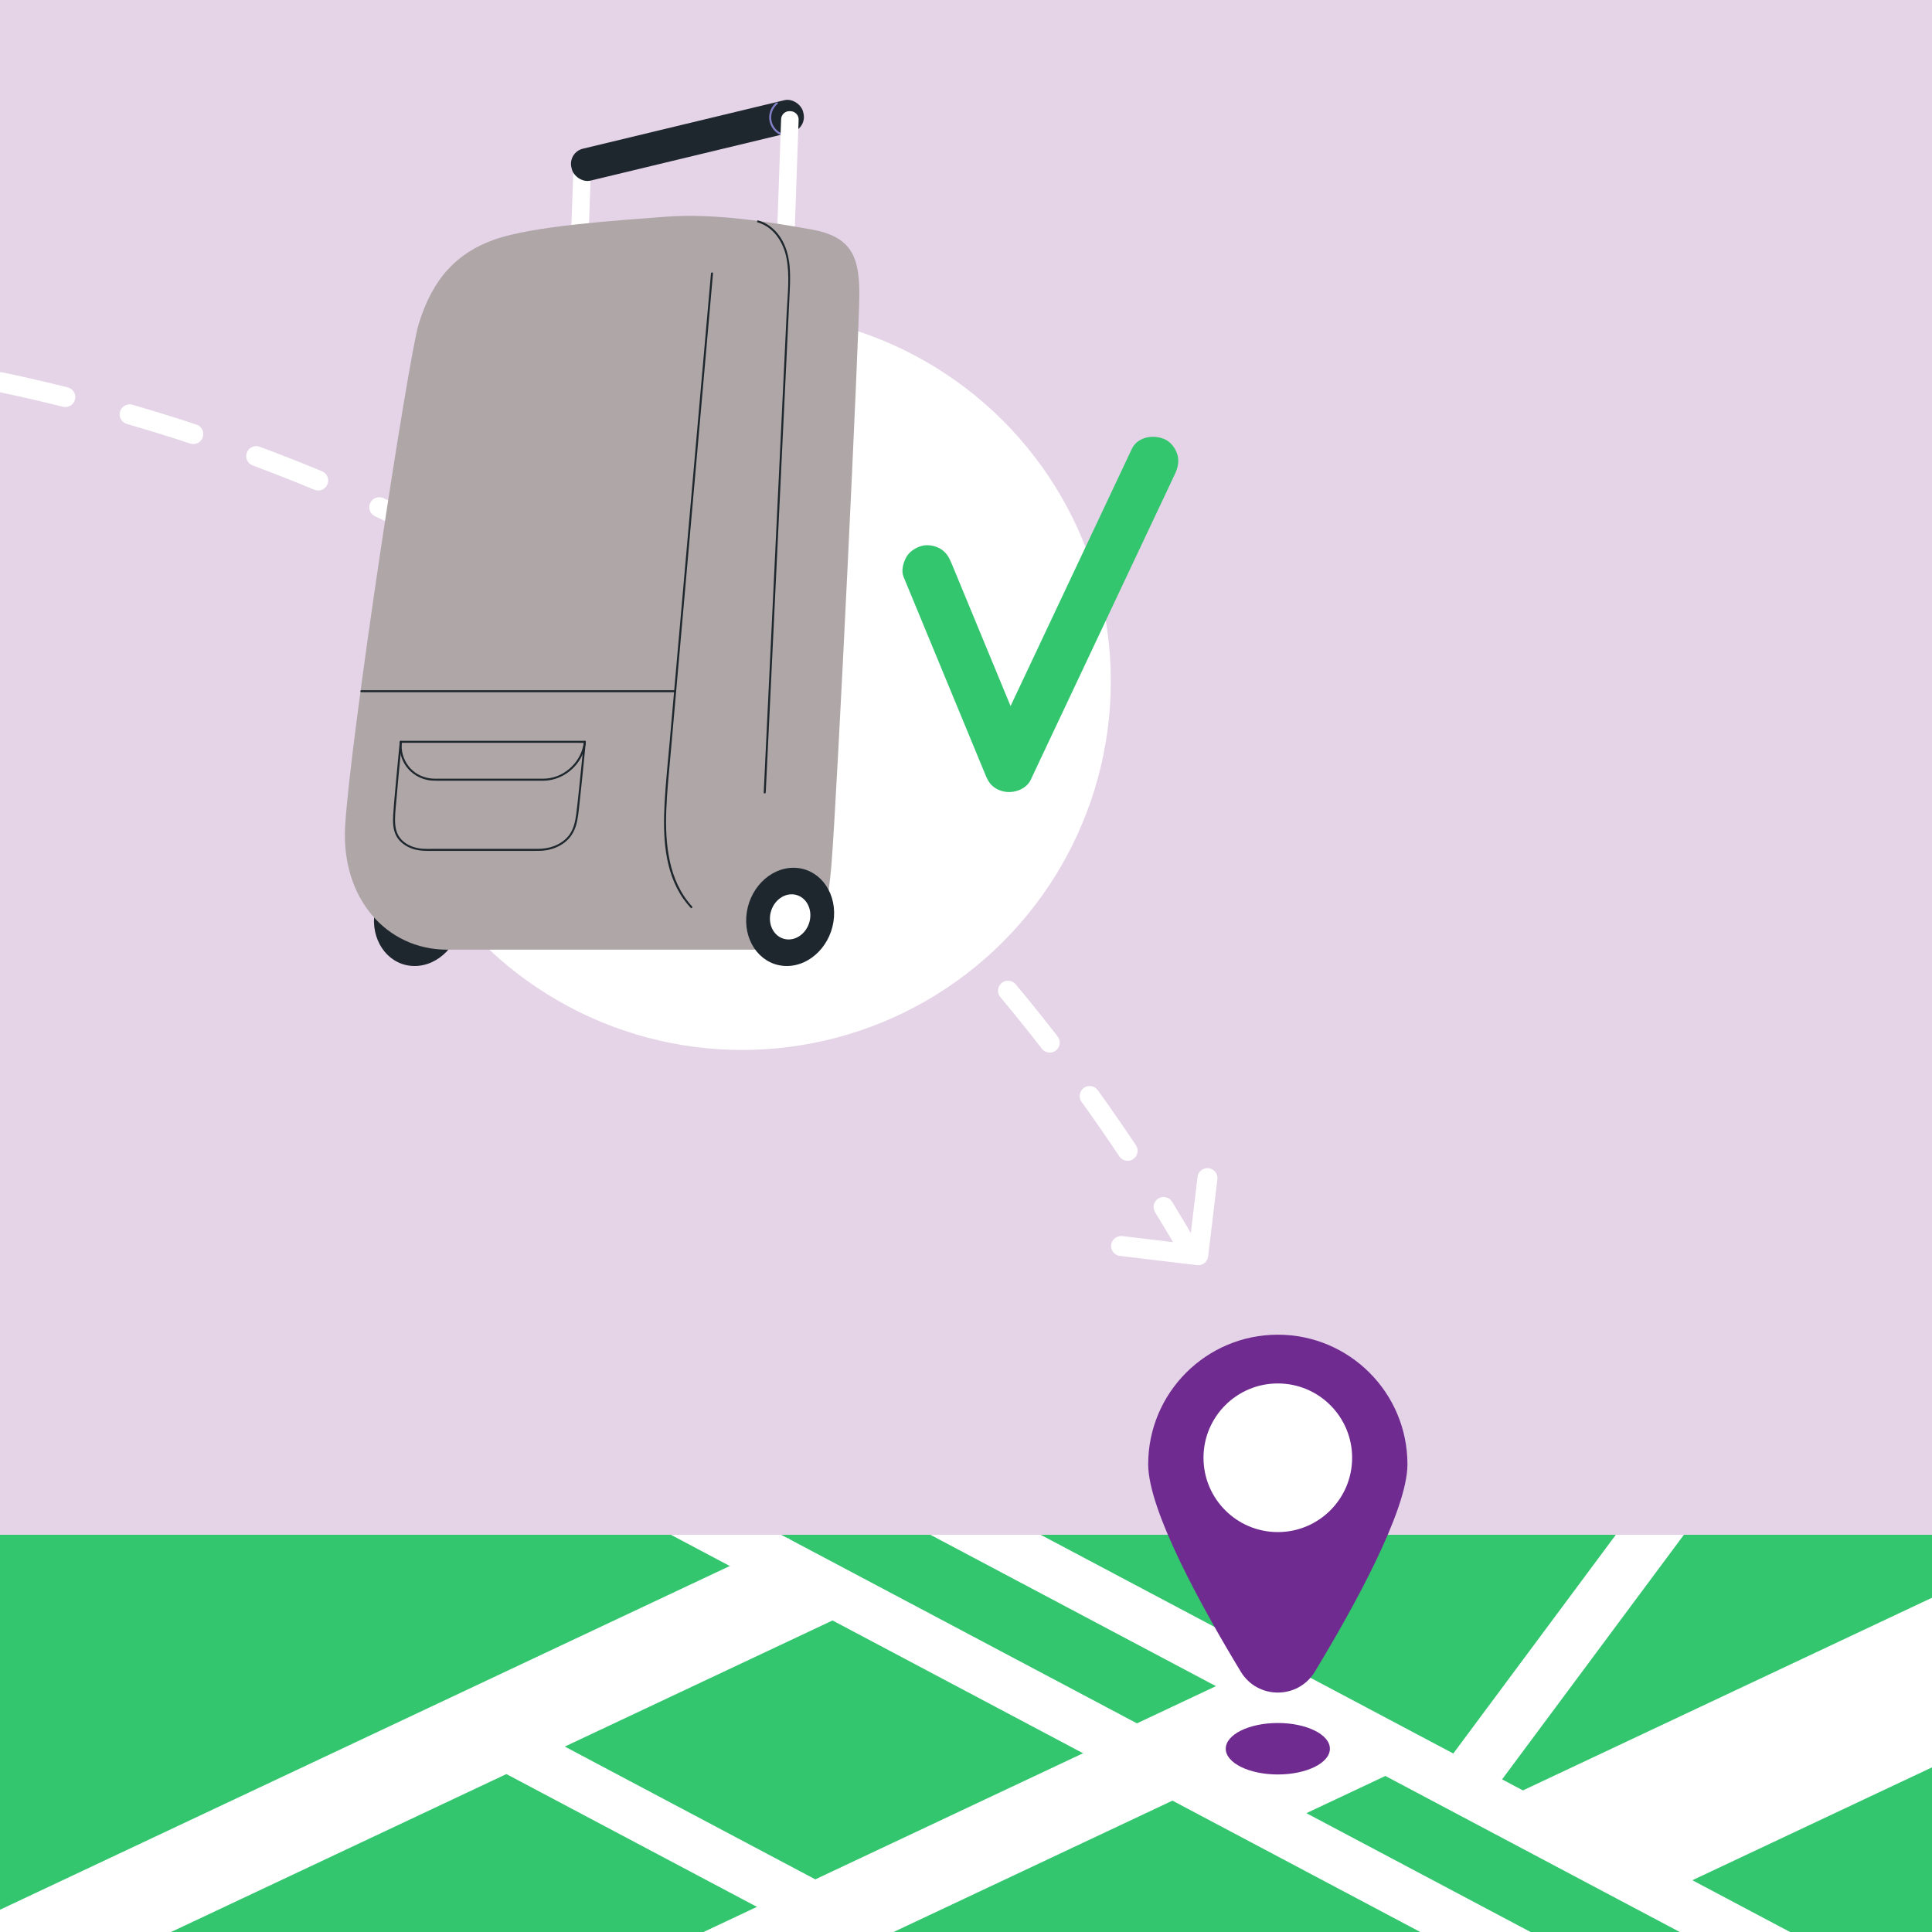 <?xml version="1.0" encoding="UTF-8"?>
<svg id="Layer_1" data-name="Layer 1" xmlns="http://www.w3.org/2000/svg" xmlns:xlink="http://www.w3.org/1999/xlink" version="1.1" viewBox="0 0 400 400">
  <defs>
    <style>
      .cls-1 {
        clip-path: url(#clippath);
      }

      .cls-2, .cls-3 {
        fill: none;
      }

      .cls-2, .cls-4, .cls-5, .cls-6, .cls-7, .cls-8, .cls-9, .cls-10 {
        stroke-width: 0px;
      }

      .cls-3 {
        stroke: #fff;
        stroke-linecap: round;
        stroke-linejoin: round;
        stroke-width: 4.139px;
      }

      .cls-4 {
        fill: #702b91;
      }

      .cls-5 {
        fill: #34c66f;
      }

      .cls-6 {
        fill: #e5d3e7;
      }

      .cls-7 {
        fill: #1e272e;
      }

      .cls-8 {
        fill: #afa7a7;
      }

      .cls-9 {
        fill: #827fc7;
      }

      .cls-10 {
        fill: #fff;
      }
    </style>
    <clipPath id="clippath">
      <rect class="cls-2" y="0" width="400" height="400"/>
    </clipPath>
  </defs>
  <g class="cls-1">
    <g>
      <rect class="cls-6" y="0" width="400" height="400"/>
      <path class="cls-10" d="M246.135,260.738c-.715,0-1.411-.371-1.794-1.035-1.725-2.985-3.426-5.84-5.199-8.727-.599-.974-.294-2.248.68-2.847.973-.596,2.248-.294,2.846.681,1.794,2.919,3.513,5.806,5.257,8.823.572.989.233,2.255-.756,2.827-.326.189-.683.278-1.034.278h-0ZM233.465,240.333c-.669,0-1.325-.323-1.724-.922-2.521-3.783-5.15-7.58-7.816-11.284-.667-.928-.457-2.222.471-2.889.928-.669,2.222-.455,2.889.471,2.695,3.745,5.354,7.583,7.901,11.407.634.951.377,2.236-.575,2.87-.352.234-.751.347-1.145.347h0ZM217.344,217.931c-.618,0-1.229-.275-1.637-.801-2.795-3.603-5.689-7.202-8.604-10.694-.732-.878-.615-2.183.263-2.915s2.183-.614,2.915.263c2.946,3.53,5.872,7.167,8.697,10.81.701.903.536,2.203-.367,2.904-.377.292-.824.434-1.267.434h0ZM199.663,196.743c-.567,0-1.132-.231-1.541-.688-3.041-3.39-6.185-6.771-9.347-10.05-.793-.823-.769-2.133.053-2.927.823-.791,2.133-.769,2.926.054,3.196,3.314,6.375,6.732,9.448,10.159.763.851.692,2.159-.159,2.923-.395.353-.889.528-1.381.528h0ZM180.51,176.88c-.518,0-1.035-.192-1.437-.58-3.28-3.164-6.661-6.309-10.049-9.345-.851-.763-.923-2.071-.16-2.922.763-.853,2.07-.924,2.922-.16,3.425,3.07,6.844,6.249,10.161,9.448.822.793.846,2.103.052,2.926-.406.421-.947.633-1.489.633h0ZM159.962,158.464c-.467,0-.936-.156-1.323-.478-3.498-2.911-7.101-5.797-10.708-8.576-.905-.698-1.074-1.998-.376-2.903.698-.904,1.997-1.074,2.902-.376,3.648,2.812,7.292,5.731,10.829,8.674.878.731.998,2.036.267,2.915-.409.491-.999.745-1.592.745h0ZM138.11,141.622c-.415,0-.835-.125-1.2-.385-3.706-2.643-7.514-5.251-11.317-7.752-.955-.628-1.22-1.912-.592-2.866.627-.956,1.911-1.221,2.866-.593,3.847,2.53,7.698,5.168,11.446,7.842.931.663,1.147,1.956.483,2.886-.404.566-1.04.868-1.687.868h0ZM115.061,126.465c-.365,0-.734-.097-1.069-.3-3.885-2.351-7.878-4.665-11.868-6.878-1-.555-1.36-1.813-.806-2.813.554-1,1.814-1.361,2.813-.806,4.035,2.238,8.073,4.578,12.002,6.956.978.592,1.291,1.864.699,2.842-.389.643-1.072.999-1.772.999h0ZM90.939,113.086c-.315,0-.634-.072-.934-.224-1.308-.663-2.624-1.319-3.95-1.971-2.76-1.357-5.587-2.701-8.402-3.997-1.039-.477-1.493-1.706-1.016-2.745.478-1.037,1.705-1.492,2.745-1.015,2.848,1.31,5.707,2.67,8.499,4.042,1.34.659,2.671,1.323,3.994,1.992,1.02.517,1.428,1.762.911,2.782-.365.72-1.093,1.135-1.848,1.135h0ZM65.879,101.555c-.265,0-.533-.051-.793-.159-4.201-1.745-8.496-3.436-12.765-5.023-1.071-.398-1.617-1.59-1.219-2.661.398-1.07,1.589-1.62,2.661-1.218,4.318,1.605,8.662,3.315,12.911,5.08,1.056.439,1.556,1.649,1.117,2.705-.331.796-1.101,1.276-1.912,1.276h0ZM40.024,91.937c-.215,0-.434-.034-.649-.104-4.32-1.426-8.73-2.79-13.107-4.055-1.098-.317-1.731-1.465-1.414-2.562.318-1.099,1.465-1.733,2.563-1.414,4.426,1.279,8.885,2.658,13.254,4.1,1.085.358,1.675,1.528,1.317,2.614-.287.87-1.096,1.422-1.965,1.422h0ZM13.521,84.275c-.166,0-.334-.021-.502-.062-4.426-1.103-8.925-2.136-13.373-3.07-1.119-.235-1.835-1.333-1.6-2.451.235-1.118,1.331-1.836,2.451-1.6,4.497.945,9.046,1.99,13.522,3.106,1.109.276,1.784,1.399,1.508,2.508-.235.941-1.079,1.57-2.007,1.57ZM-13.477,78.596c-.117,0-.235-.011-.353-.031-4.494-.773-9.057-1.474-13.563-2.081-1.133-.152-1.927-1.194-1.774-2.327.152-1.132,1.194-1.934,2.327-1.774,4.556.614,9.17,1.322,13.713,2.104,1.127.193,1.882,1.264,1.688,2.391-.173,1.007-1.048,1.719-2.037,1.719h0ZM-40.821,74.909c-.067,0-.135-.003-.204-.01-4.542-.443-9.145-.81-13.681-1.087-1.141-.069-2.009-1.051-1.94-2.191.07-1.142,1.056-2.011,2.192-1.94,4.586.28,9.24.649,13.831,1.099,1.138.111,1.97,1.123,1.858,2.261-.104,1.069-1.005,1.868-2.057,1.868h0ZM-68.366,73.227h-.052c-4.6-.113-9.413-.136-13.724-.084-1.17.014-2.08-.902-2.094-2.045s.902-2.08,2.045-2.094c4.358-.052,9.223-.028,13.874.084,1.143.028,2.046.978,2.018,2.12-.027,1.125-.948,2.019-2.068,2.019h0Z"/>
      <circle class="cls-10" cx="153.649" cy="141.048" r="76.336"/>
      <g>
        <path class="cls-10" d="M117.361,73.12l1.378-38.708c.034-.947.83-1.688,1.776-1.654l.196.007c.947.034,1.688.83,1.654,1.776l-1.378,38.708c-.034.947-.83,1.688-1.776,1.654l-.197-.007c-.947-.034-1.688-.83-1.654-1.776h0Z"/>
        <rect class="cls-7" x="117.664" y="25.673" width="49.33" height="6.797" rx="3.215" ry="3.215" transform="translate(-2.851 34.117) rotate(-13.535)"/>
        <path class="cls-9" d="M160.686,21.229c-.806.677-1.308,1.666-1.418,2.709-.107,1.022.224,2.045.854,2.849.356.455.809.83,1.323,1.093.239.122.451-.238.211-.361-.82-.419-1.469-1.147-1.781-2.016-.316-.88-.266-1.859.13-2.706.23-.493.56-.923.976-1.273.206-.173-.091-.467-.295-.295h0Z"/>
        <path class="cls-10" d="M160.346,63.378l1.375-38.708c.034-.947.83-1.688,1.776-1.654l.197.007c.947.034,1.688.83,1.654,1.776l-1.375,38.708c-.034.947-.83,1.688-1.776,1.655l-.196-.007c-.947-.034-1.688-.83-1.655-1.776h-0Z"/>
        <g>
          <path class="cls-7" d="M95.611,189.831c-.381,5.616-4.757,10.169-9.772,10.169s-8.772-4.553-8.391-10.169c.381-5.616,4.757-10.169,9.772-10.169s8.772,4.553,8.391,10.169Z"/>
          <path class="cls-10" d="M90.703,189.831c-.175,2.581-2.186,4.673-4.491,4.673s-4.031-2.092-3.856-4.673c.175-2.581,2.186-4.673,4.491-4.673s4.031,2.092,3.856,4.673Z"/>
        </g>
        <path class="cls-8" d="M113.746,196.619h46.794c7.149,0,10.366-2.371,11.604-17.589s5.774-110.404,5.774-118.157-1.65-11.878-9.898-13.362c-8.248-1.485-20.069-3.423-30.189-2.639-9.918.768-27.442,1.862-35.526,4.749-7.529,2.689-12.644,7.788-15.614,17.439-2.164,7.032-14.178,85.834-15.232,103.956-.866,14.894,8.509,25.604,21.129,25.604h21.157Z"/>
        <path class="cls-7" d="M112.472,161.221h-21.33c-.36,0-.719.001-1.079,0-1.678-.004-3.337-.56-4.608-1.671-1.334-1.166-2.148-2.837-2.285-4.601-.035-.454-.029-.911.015-1.365l-.209.209h36.56c.49,0,.993.032,1.482,0,.021-.001.043,0,.065,0l-.209-.209c-.315,3.233-2.668,6.091-5.71,7.167-.866.306-1.773.467-2.692.47-.269.001-.269.419,0,.418,3.436-.011,6.652-2.187,8.073-5.296.399-.874.654-1.802.747-2.758.011-.113-.105-.209-.209-.209h-36.56c-.494,0-.989-.009-1.482,0-.022 0-.043,0-.065,0-.121,0-.198.096-.209.209-.177,1.816.284,3.688,1.379,5.158,1.077,1.446,2.68,2.433,4.452,2.762.668.124,1.335.135,2.01.135h20.403c.466,0,.934.009,1.4,0,.021-0.0.041,0,.062,0,.269,0,.269-.418,0-.418Z"/>
        <g>
          <path class="cls-7" d="M172.671,189.831c-.381,5.616-4.757,10.169-9.772,10.169s-8.772-4.553-8.391-10.169c.381-5.616,4.757-10.169,9.772-10.169s8.772,4.553,8.391,10.169Z"/>
          <path class="cls-10" d="M167.763,189.831c-.175,2.581-2.186,4.673-4.491,4.673s-4.031-2.092-3.856-4.673c.175-2.581,2.186-4.673,4.491-4.673s4.031,2.092,3.856,4.673Z"/>
        </g>
        <path class="cls-7" d="M156.889,46.051c3.291.943,5.271,4.064,5.921,7.264.755,3.723.244,7.688.065,11.447-.384,8.02-.768,16.041-1.152,24.061-.384,8.02-.768,16.041-1.152,24.061-.384,8.02-.768,16.041-1.152,24.061-.384,8.02-.768,16.041-1.152,24.061-.049,1.022-.098,2.044-.147,3.067-.013.269.405.268.418,0,.391-8.178.783-16.355,1.174-24.533s.783-16.355,1.174-24.533.783-16.355,1.174-24.533.783-16.355,1.174-24.533c.097-2.016.201-4.032.288-6.048.081-1.861.118-3.734-.128-5.585-.41-3.086-1.762-6.085-4.471-7.8-.598-.379-1.245-.665-1.925-.86-.259-.074-.369.329-.111.403h0Z"/>
        <path class="cls-7" d="M74.814,143.315h64.961c.269,0,.269-.418,0-.418h-64.961c-.269,0-.269.418,0,.418h0Z"/>
        <path class="cls-7" d="M147.203,56.601c-.815,9.234-1.629,18.468-2.443,27.702s-1.629,18.468-2.443,27.702c-.815,9.234-1.629,18.468-2.443,27.702-.407,4.617-.815,9.234-1.222,13.851-.368,4.175-.812,8.351-1.045,12.535-.376,6.754-.147,14.245,3.877,19.995.461.658.967,1.281,1.509,1.873.182.199.477-.097.295-.295-4.918-5.372-5.593-12.984-5.34-19.938.144-3.948.566-7.885.913-11.818.403-4.574.807-9.147,1.21-13.72.807-9.147,1.614-18.294,2.42-27.441.803-9.103,1.606-18.207,2.409-27.31.807-9.147,1.614-18.294,2.42-27.441.1-1.133.2-2.265.3-3.397.024-.268-.394-.266-.418,0h0Z"/>
        <path class="cls-7" d="M120.874,153.584c-.325,3.265-.642,6.53-.989,9.793-.181,1.706-.352,3.415-.574,5.117-.188,1.45-.488,2.945-1.315,4.179-.774,1.156-1.978,1.995-3.266,2.488-1.101.421-2.247.587-3.421.587h-21.875c-.646,0-1.299.024-1.944-.024-1.328-.099-2.674-.513-3.745-1.324-.525-.398-.976-.898-1.297-1.474-.362-.65-.538-1.391-.609-2.127-.157-1.62.07-3.274.206-4.888.279-3.325.594-6.646.913-9.967.075-.786.151-1.572.226-2.358.026-.268-.392-.266-.418,0-.319,3.337-.645,6.674-.94,10.013-.152,1.725-.327,3.453-.422,5.182-.082,1.492-.049,3.113.73,4.439.682,1.16,1.816,1.968,3.061,2.434,1.067.399,2.18.513,3.311.513h22.159c.827,0,1.647.002,2.466-.137,1.369-.233,2.699-.773,3.798-1.628,1.169-.909,1.935-2.144,2.345-3.558.442-1.523.551-3.136.726-4.705.378-3.384.717-6.772,1.052-10.16.079-.798.158-1.595.237-2.393.027-.267-.391-.266-.418,0h0Z"/>
      </g>
      <path class="cls-5" d="M187.07,119.418c1.909,4.618,3.819,9.237,5.729,13.855,3.019,7.301,6.038,14.603,9.057,21.905.698,1.689,1.397,3.378,2.095,5.067.344.831.677,1.628,1.328,2.278.807.807,1.846,1.27,2.964,1.42,1.887.254,4.274-.619,5.144-2.465.994-2.107,1.987-4.214,2.981-6.321,2.373-5.032,4.747-10.065,7.12-15.098,2.882-6.112,5.764-12.223,8.646-18.335,2.481-5.261,4.962-10.522,7.443-15.783,1.209-2.563,2.435-5.119,3.627-7.691.018-.038.035-.075.053-.113.603-1.28.908-2.569.52-3.978-.33-1.198-1.256-2.495-2.373-3.085-2.293-1.211-5.834-.756-7.063,1.852-.994,2.107-1.987,4.214-2.981,6.321-2.373,5.032-4.747,10.065-7.12,15.098-2.882,6.112-5.764,12.223-8.646,18.335-2.481,5.261-4.962,10.522-7.443,15.783-1.207,2.559-2.499,5.095-3.627,7.691-.017.038-.035.075-.053.113,3.145.411,6.291.822,9.436,1.233-1.909-4.619-3.819-9.237-5.729-13.855-3.019-7.302-6.038-14.603-9.057-21.905l-2.095-5.067c-.537-1.298-1.11-2.347-2.373-3.085-1.107-.648-2.737-.922-3.978-.52-1.249.404-2.454,1.178-3.085,2.373-.603,1.141-1.038,2.727-.52,3.978h0Z"/>
      <polyline class="cls-3" points="249.991 243.917 248.08 259.882 232.116 257.971"/>
      <g>
        <g>
          <path class="cls-5" d="M352.524,402.519H9.482c-28.522,0-56.556-7.798-80.778-22.857-4.04-2.512-7.407-4.867-10.127-6.92l53.467-52.18c1.827-1.789,4.433-2.805,7.174-2.805h472.886l67.029,65.408s-4.287,5.155-19.099,11.018c-14.107,5.584-31.137,8.336-56.894,8.336h-90.615 0Z"/>
          <g>
            <polygon class="cls-10" points="321.641 402.518 298.807 402.518 138.896 317.758 161.731 317.758 321.641 402.518"/>
            <polygon class="cls-10" points="169.991 401.833 97.112 363.204 103.207 354.333 176.087 392.963 169.991 401.833"/>
            <polygon class="cls-10" points="348.632 317.758 308.825 371.315 298.949 365.653 334.541 317.758 348.632 317.758"/>
            <polygon class="cls-10" points="375.359 402.518 352.524 402.518 192.62 317.758 215.454 317.758 375.359 402.518"/>
            <polygon class="cls-10" points="468.426 333.682 346.554 391.086 312.627 371.948 427.68 317.758 452.103 317.758 468.426 333.682"/>
            <path class="cls-10" d="M173.395,335.014L30.072,402.519H9.483c-7.206,0-14.374-.495-21.464-1.486l175.275-82.555,10.101,16.535h0Z"/>
            <polygon class="cls-10" points="260.743 364.325 179.656 402.518 140.318 402.518 250.346 350.69 260.743 364.325"/>
            <polygon class="cls-10" points="229.774 359.449 260.935 344.771 293.512 364.543 259.747 380.447 229.774 359.449"/>
          </g>
        </g>
        <g>
          <path class="cls-4" d="M291.396,303.172c0,9.593-11.241,29.842-19.173,42.937-3.489,5.759-11.84,5.759-15.329,0-7.932-13.094-19.173-33.344-19.173-42.937,0-14.822,12.015-26.837,26.837-26.837s26.837,12.015,26.837,26.837Z"/>
          <path class="cls-4" d="M275.34,362.057c0,2.942-4.827,5.328-10.782,5.328s-10.782-2.385-10.782-5.328,4.827-5.328,10.782-5.328,10.782,2.385,10.782,5.328Z"/>
          <circle class="cls-10" cx="264.558" cy="301.814" r="15.386"/>
        </g>
      </g>
    </g>
  </g>
</svg>